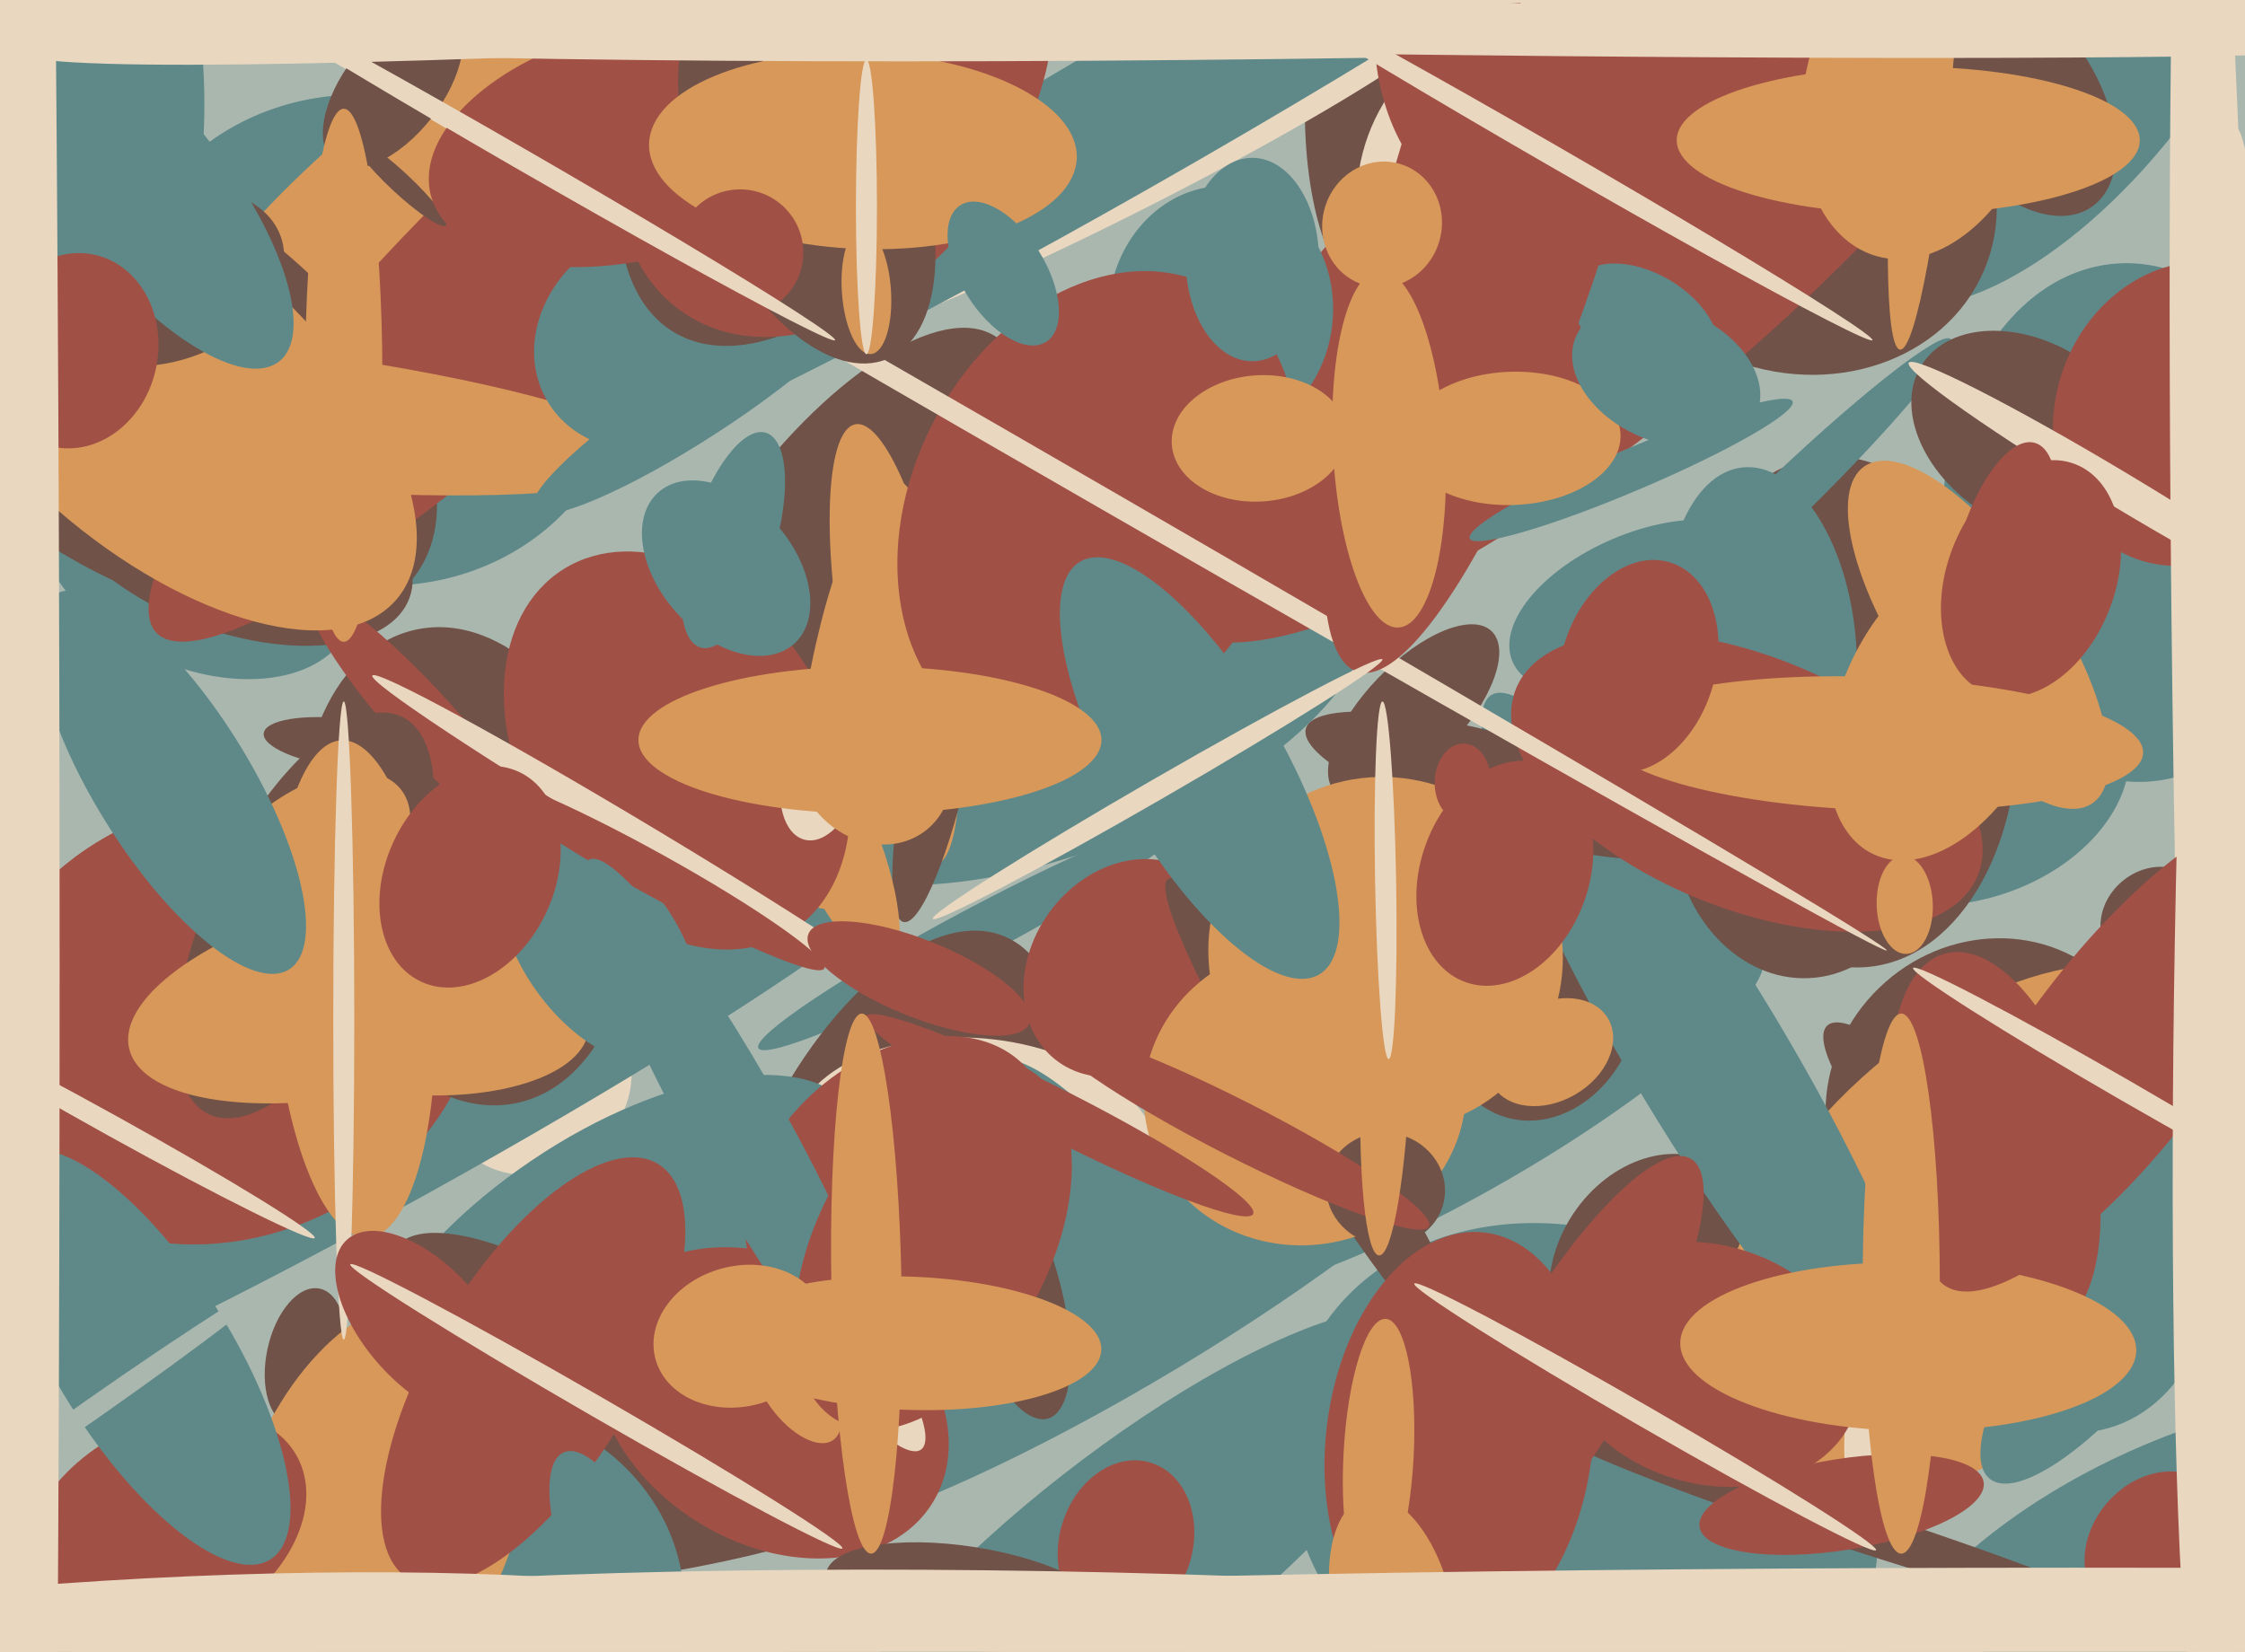 <svg xmlns="http://www.w3.org/2000/svg" width="640px" height="471px">
  <rect width="640" height="471" fill="rgb(170,183,174)"/>
  <ellipse cx="629" cy="461" rx="52" ry="104" transform="rotate(66,629,461)" fill="rgb(95,137,137)"/>
  <ellipse cx="403" cy="203" rx="32" ry="14" transform="rotate(134,403,203)" fill="rgb(112,82,72)"/>
  <ellipse cx="236" cy="165" rx="84" ry="34" transform="rotate(125,236,165)" fill="rgb(112,82,72)"/>
  <ellipse cx="190" cy="427" rx="21" ry="87" transform="rotate(80,190,427)" fill="rgb(112,82,72)"/>
  <ellipse cx="87" cy="387" rx="20" ry="11" transform="rotate(102,87,387)" fill="rgb(112,82,72)"/>
  <ellipse cx="322" cy="445" rx="110" ry="31" transform="rotate(142,322,445)" fill="rgb(95,137,137)"/>
  <ellipse cx="588" cy="12" rx="90" ry="41" transform="rotate(128,588,12)" fill="rgb(95,137,137)"/>
  <ellipse cx="278" cy="266" rx="7" ry="70" transform="rotate(62,278,266)" fill="rgb(95,137,137)"/>
  <ellipse cx="99" cy="212" rx="7" ry="24" transform="rotate(97,99,212)" fill="rgb(112,82,72)"/>
  <ellipse cx="153" cy="309" rx="25" ry="28" transform="rotate(55,153,309)" fill="rgb(233,215,192)"/>
  <ellipse cx="253" cy="343" rx="41" ry="83" transform="rotate(24,253,343)" fill="rgb(112,82,72)"/>
  <ellipse cx="278" cy="329" rx="33" ry="53" transform="rotate(95,278,329)" fill="rgb(233,215,192)"/>
  <ellipse cx="321" cy="276" rx="33" ry="27" transform="rotate(126,321,276)" fill="rgb(161,80,70)"/>
  <ellipse cx="115" cy="327" rx="15" ry="170" transform="rotate(61,115,327)" fill="rgb(95,137,137)"/>
  <ellipse cx="245" cy="198" rx="62" ry="15" transform="rotate(100,245,198)" fill="rgb(215,152,89)"/>
  <ellipse cx="322" cy="368" rx="133" ry="26" transform="rotate(149,322,368)" fill="rgb(95,137,137)"/>
  <ellipse cx="451" cy="426" rx="88" ry="73" transform="rotate(31,451,426)" fill="rgb(95,137,137)"/>
  <ellipse cx="420" cy="319" rx="95" ry="20" transform="rotate(150,420,319)" fill="rgb(95,137,137)"/>
  <ellipse cx="559" cy="222" rx="35" ry="49" transform="rotate(74,559,222)" fill="rgb(95,137,137)"/>
  <ellipse cx="512" cy="55" rx="58" ry="51" transform="rotate(20,512,55)" fill="rgb(112,82,72)"/>
  <ellipse cx="567" cy="314" rx="48" ry="45" transform="rotate(136,567,314)" fill="rgb(112,82,72)"/>
  <ellipse cx="305" cy="202" rx="40" ry="91" transform="rotate(68,305,202)" fill="rgb(95,137,137)"/>
  <ellipse cx="439" cy="286" rx="34" ry="28" transform="rotate(107,439,286)" fill="rgb(112,82,72)"/>
  <ellipse cx="555" cy="329" rx="12" ry="50" transform="rotate(137,555,329)" fill="rgb(112,82,72)"/>
  <ellipse cx="255" cy="184" rx="64" ry="15" transform="rotate(80,255,184)" fill="rgb(215,152,89)"/>
  <ellipse cx="391" cy="29" rx="54" ry="19" transform="rotate(91,391,29)" fill="rgb(112,82,72)"/>
  <ellipse cx="526" cy="203" rx="73" ry="49" transform="rotate(85,526,203)" fill="rgb(112,82,72)"/>
  <ellipse cx="471" cy="361" rx="34" ry="27" transform="rotate(124,471,361)" fill="rgb(112,82,72)"/>
  <ellipse cx="440" cy="58" rx="54" ry="53" transform="rotate(60,440,58)" fill="rgb(233,215,192)"/>
  <ellipse cx="566" cy="351" rx="93" ry="56" transform="rotate(136,566,351)" fill="rgb(215,152,89)"/>
  <ellipse cx="56" cy="159" rx="31" ry="48" transform="rotate(115,56,159)" fill="rgb(95,137,137)"/>
  <ellipse cx="106" cy="97" rx="74" ry="69" transform="rotate(26,106,97)" fill="rgb(95,137,137)"/>
  <ellipse cx="468" cy="55" rx="54" ry="182" transform="rotate(48,468,55)" fill="rgb(161,80,70)"/>
  <ellipse cx="325" cy="50" rx="9" ry="100" transform="rotate(63,325,50)" fill="rgb(233,215,192)"/>
  <ellipse cx="608" cy="149" rx="54" ry="74" transform="rotate(177,608,149)" fill="rgb(95,137,137)"/>
  <ellipse cx="66" cy="152" rx="28" ry="54" transform="rotate(110,66,152)" fill="rgb(112,82,72)"/>
  <ellipse cx="64" cy="291" rx="74" ry="62" transform="rotate(158,64,291)" fill="rgb(161,80,70)"/>
  <ellipse cx="174" cy="364" rx="40" ry="84" transform="rotate(56,174,364)" fill="rgb(95,137,137)"/>
  <ellipse cx="377" cy="321" rx="83" ry="10" transform="rotate(58,377,321)" fill="rgb(112,82,72)"/>
  <ellipse cx="505" cy="146" rx="71" ry="7" transform="rotate(136,505,146)" fill="rgb(95,137,137)"/>
  <ellipse cx="487" cy="301" rx="22" ry="120" transform="rotate(149,487,301)" fill="rgb(95,137,137)"/>
  <ellipse cx="529" cy="436" rx="6" ry="92" transform="rotate(108,529,436)" fill="rgb(112,82,72)"/>
  <ellipse cx="307" cy="337" rx="16" ry="43" transform="rotate(142,307,337)" fill="rgb(95,137,137)"/>
  <ellipse cx="372" cy="312" rx="43" ry="46" transform="rotate(80,372,312)" fill="rgb(215,152,89)"/>
  <ellipse cx="172" cy="38" rx="44" ry="147" transform="rotate(57,172,38)" fill="rgb(215,152,89)"/>
  <ellipse cx="133" cy="247" rx="69" ry="46" transform="rotate(78,133,247)" fill="rgb(112,82,72)"/>
  <ellipse cx="321" cy="440" rx="19" ry="24" transform="rotate(17,321,440)" fill="rgb(161,80,70)"/>
  <ellipse cx="37" cy="106" rx="100" ry="54" transform="rotate(35,37,106)" fill="rgb(112,82,72)"/>
  <ellipse cx="429" cy="224" rx="59" ry="14" transform="rotate(16,429,224)" fill="rgb(112,82,72)"/>
  <ellipse cx="122" cy="207" rx="9" ry="50" transform="rotate(138,122,207)" fill="rgb(161,80,70)"/>
  <ellipse cx="268" cy="214" rx="9" ry="50" transform="rotate(12,268,214)" fill="rgb(112,82,72)"/>
  <ellipse cx="87" cy="261" rx="63" ry="27" transform="rotate(116,87,261)" fill="rgb(112,82,72)"/>
  <ellipse cx="302" cy="318" rx="62" ry="7" transform="rotate(27,302,318)" fill="rgb(161,80,70)"/>
  <ellipse cx="237" cy="237" rx="12" ry="41" transform="rotate(157,237,237)" fill="rgb(215,152,89)"/>
  <ellipse cx="469" cy="92" rx="23" ry="14" transform="rotate(31,469,92)" fill="rgb(95,137,137)"/>
  <ellipse cx="101" cy="282" rx="71" ry="23" transform="rotate(87,101,282)" fill="rgb(215,152,89)"/>
  <ellipse cx="332" cy="27" rx="234" ry="21" transform="rotate(150,332,27)" fill="rgb(95,137,137)"/>
  <ellipse cx="513" cy="236" rx="43" ry="36" transform="rotate(84,513,236)" fill="rgb(112,82,72)"/>
  <ellipse cx="537" cy="380" rx="43" ry="7" transform="rotate(102,537,380)" fill="rgb(233,215,192)"/>
  <ellipse cx="156" cy="383" rx="51" ry="19" transform="rotate(32,156,383)" fill="rgb(112,82,72)"/>
  <ellipse cx="487" cy="389" rx="34" ry="44" transform="rotate(107,487,389)" fill="rgb(161,80,70)"/>
  <ellipse cx="159" cy="70" rx="33" ry="159" transform="rotate(46,159,70)" fill="rgb(161,80,70)"/>
  <ellipse cx="348" cy="89" rx="32" ry="36" transform="rotate(6,348,89)" fill="rgb(95,137,137)"/>
  <ellipse cx="193" cy="214" rx="61" ry="44" transform="rotate(58,193,214)" fill="rgb(161,80,70)"/>
  <ellipse cx="587" cy="352" rx="57" ry="44" transform="rotate(78,587,352)" fill="rgb(95,137,137)"/>
  <ellipse cx="395" cy="339" rx="16" ry="17" transform="rotate(104,395,339)" fill="rgb(112,82,72)"/>
  <ellipse cx="220" cy="400" rx="54" ry="40" transform="rotate(32,220,400)" fill="rgb(161,80,70)"/>
  <ellipse cx="288" cy="367" rx="14" ry="39" transform="rotate(164,288,367)" fill="rgb(112,82,72)"/>
  <ellipse cx="45" cy="112" rx="90" ry="44" transform="rotate(41,45,112)" fill="rgb(215,152,89)"/>
  <ellipse cx="564" cy="181" rx="22" ry="58" transform="rotate(146,564,181)" fill="rgb(215,152,89)"/>
  <ellipse cx="603" cy="376" rx="18" ry="58" transform="rotate(38,603,376)" fill="rgb(95,137,137)"/>
  <ellipse cx="256" cy="337" rx="35" ry="49" transform="rotate(49,256,337)" fill="rgb(161,80,70)"/>
  <ellipse cx="116" cy="289" rx="23" ry="52" transform="rotate(95,116,289)" fill="rgb(215,152,89)"/>
  <ellipse cx="313" cy="145" rx="53" ry="71" transform="rotate(27,313,145)" fill="rgb(161,80,70)"/>
  <ellipse cx="416" cy="411" rx="60" ry="38" transform="rotate(97,416,411)" fill="rgb(161,80,70)"/>
  <ellipse cx="234" cy="221" rx="11" ry="19" transform="rotate(14,234,221)" fill="rgb(233,215,192)"/>
  <ellipse cx="106" cy="283" rx="28" ry="71" transform="rotate(77,106,283)" fill="rgb(215,152,89)"/>
  <ellipse cx="615" cy="441" rx="23" ry="19" transform="rotate(130,615,441)" fill="rgb(161,80,70)"/>
  <ellipse cx="56" cy="117" rx="133" ry="20" transform="rotate(6,56,117)" fill="rgb(215,152,89)"/>
  <ellipse cx="353" cy="322" rx="61" ry="8" transform="rotate(27,353,322)" fill="rgb(161,80,70)"/>
  <ellipse cx="447" cy="391" rx="70" ry="19" transform="rotate(120,447,391)" fill="rgb(161,80,70)"/>
  <ellipse cx="171" cy="270" rx="22" ry="38" transform="rotate(144,171,270)" fill="rgb(95,137,137)"/>
  <ellipse cx="199" cy="115" rx="56" ry="10" transform="rotate(147,199,115)" fill="rgb(95,137,137)"/>
  <ellipse cx="397" cy="459" rx="33" ry="17" transform="rotate(77,397,459)" fill="rgb(215,152,89)"/>
  <ellipse cx="395" cy="272" rx="51" ry="50" transform="rotate(43,395,272)" fill="rgb(215,152,89)"/>
  <ellipse cx="47" cy="79" rx="35" ry="24" transform="rotate(161,47,79)" fill="rgb(112,82,72)"/>
  <ellipse cx="114" cy="52" rx="18" ry="3" transform="rotate(43,114,52)" fill="rgb(112,82,72)"/>
  <ellipse cx="468" cy="173" rx="40" ry="21" transform="rotate(157,468,173)" fill="rgb(95,137,137)"/>
  <ellipse cx="502" cy="183" rx="50" ry="27" transform="rotate(84,502,183)" fill="rgb(95,137,137)"/>
  <ellipse cx="140" cy="453" rx="56" ry="51" transform="rotate(27,140,453)" fill="rgb(95,137,137)"/>
  <ellipse cx="498" cy="223" rx="71" ry="36" transform="rotate(22,498,223)" fill="rgb(161,80,70)"/>
  <ellipse cx="579" cy="124" rx="26" ry="37" transform="rotate(123,579,124)" fill="rgb(112,82,72)"/>
  <ellipse cx="185" cy="240" rx="4" ry="92" transform="rotate(121,185,240)" fill="rgb(233,215,192)"/>
  <ellipse cx="549" cy="24" rx="34" ry="51" transform="rotate(16,549,24)" fill="rgb(215,152,89)"/>
  <ellipse cx="87" cy="247" rx="20" ry="35" transform="rotate(51,87,247)" fill="rgb(215,152,89)"/>
  <ellipse cx="108" cy="431" rx="64" ry="39" transform="rotate(111,108,431)" fill="rgb(215,152,89)"/>
  <ellipse cx="186" cy="249" rx="56" ry="6" transform="rotate(29,186,249)" fill="rgb(161,80,70)"/>
  <ellipse cx="395" cy="305" rx="53" ry="7" transform="rotate(92,395,305)" fill="rgb(215,152,89)"/>
  <ellipse cx="187" cy="96" rx="36" ry="31" transform="rotate(149,187,96)" fill="rgb(95,137,137)"/>
  <ellipse cx="614" cy="262" rx="16" ry="14" transform="rotate(140,614,262)" fill="rgb(112,82,72)"/>
  <ellipse cx="442" cy="300" rx="19" ry="14" transform="rotate(150,442,300)" fill="rgb(215,152,89)"/>
  <ellipse cx="357" cy="74" rx="19" ry="29" transform="rotate(0,357,74)" fill="rgb(95,137,137)"/>
  <ellipse cx="624" cy="118" rx="44" ry="38" transform="rotate(110,624,118)" fill="rgb(161,80,70)"/>
  <ellipse cx="240" cy="15" rx="93" ry="49" transform="rotate(121,240,15)" fill="rgb(112,82,72)"/>
  <ellipse cx="605" cy="140" rx="71" ry="5" transform="rotate(31,605,140)" fill="rgb(233,215,192)"/>
  <ellipse cx="49" cy="223" rx="22" ry="63" transform="rotate(148,49,223)" fill="rgb(95,137,137)"/>
  <ellipse cx="417" cy="223" rx="8" ry="11" transform="rotate(2,417,223)" fill="rgb(161,80,70)"/>
  <ellipse cx="47" cy="436" rx="30" ry="43" transform="rotate(61,47,436)" fill="rgb(161,80,70)"/>
  <ellipse cx="574" cy="27" rx="39" ry="23" transform="rotate(55,574,27)" fill="rgb(112,82,72)"/>
  <ellipse cx="242" cy="385" rx="35" ry="9" transform="rotate(54,242,385)" fill="rgb(233,215,192)"/>
  <ellipse cx="285" cy="125" rx="292" ry="3" transform="rotate(30,285,125)" fill="rgb(233,215,192)"/>
  <ellipse cx="430" cy="51" rx="32" ry="147" transform="rotate(17,430,51)" fill="rgb(161,80,70)"/>
  <ellipse cx="569" cy="326" rx="56" ry="27" transform="rotate(75,569,326)" fill="rgb(161,80,70)"/>
  <ellipse cx="342" cy="219" rx="24" ry="68" transform="rotate(150,342,219)" fill="rgb(95,137,137)"/>
  <ellipse cx="238" cy="23" rx="79" ry="55" transform="rotate(122,238,23)" fill="rgb(161,80,70)"/>
  <ellipse cx="181" cy="41" rx="60" ry="33" transform="rotate(166,181,41)" fill="rgb(161,80,70)"/>
  <ellipse cx="554" cy="201" rx="47" ry="29" transform="rotate(115,554,201)" fill="rgb(215,152,89)"/>
  <ellipse cx="209" cy="154" rx="12" ry="32" transform="rotate(17,209,154)" fill="rgb(95,137,137)"/>
  <ellipse cx="248" cy="211" rx="66" ry="21" transform="rotate(0,248,211)" fill="rgb(215,152,89)"/>
  <ellipse cx="276" cy="455" rx="14" ry="41" transform="rotate(99,276,455)" fill="rgb(112,82,72)"/>
  <ellipse cx="230" cy="48" rx="59" ry="31" transform="rotate(67,230,48)" fill="rgb(112,82,72)"/>
  <ellipse cx="579" cy="165" rx="24" ry="35" transform="rotate(21,579,165)" fill="rgb(161,80,70)"/>
  <ellipse cx="571" cy="158" rx="13" ry="33" transform="rotate(16,571,158)" fill="rgb(161,80,70)"/>
  <ellipse cx="632" cy="244" rx="12" ry="353" transform="rotate(179,632,244)" fill="rgb(233,215,192)"/>
  <ellipse cx="246" cy="43" rx="61" ry="28" transform="rotate(2,246,43)" fill="rgb(215,152,89)"/>
  <ellipse cx="32" cy="321" rx="66" ry="3" transform="rotate(29,32,321)" fill="rgb(233,215,192)"/>
  <ellipse cx="359" cy="125" rx="18" ry="25" transform="rotate(86,359,125)" fill="rgb(215,152,89)"/>
  <ellipse cx="42" cy="55" rx="23" ry="61" transform="rotate(142,42,55)" fill="rgb(95,137,137)"/>
  <ellipse cx="227" cy="396" rx="18" ry="9" transform="rotate(54,227,396)" fill="rgb(215,152,89)"/>
  <ellipse cx="152" cy="391" rx="29" ry="69" transform="rotate(31,152,391)" fill="rgb(161,80,70)"/>
  <ellipse cx="41" cy="387" rx="68" ry="25" transform="rotate(58,41,387)" fill="rgb(95,137,137)"/>
  <ellipse cx="98" cy="291" rx="91" ry="3" transform="rotate(90,98,291)" fill="rgb(233,215,192)"/>
  <ellipse cx="549" cy="16" rx="84" ry="8" transform="rotate(95,549,16)" fill="rgb(215,152,89)"/>
  <ellipse cx="211" cy="323" rx="89" ry="14" transform="rotate(61,211,323)" fill="rgb(95,137,137)"/>
  <ellipse cx="544" cy="40" rx="66" ry="21" transform="rotate(0,544,40)" fill="rgb(215,152,89)"/>
  <ellipse cx="544" cy="384" rx="65" ry="24" transform="rotate(1,544,384)" fill="rgb(215,152,89)"/>
  <ellipse cx="266" cy="355" rx="33" ry="57" transform="rotate(28,266,355)" fill="rgb(161,80,70)"/>
  <ellipse cx="259" cy="383" rx="55" ry="19" transform="rotate(2,259,383)" fill="rgb(215,152,89)"/>
  <ellipse cx="604" cy="300" rx="27" ry="83" transform="rotate(37,604,300)" fill="rgb(161,80,70)"/>
  <ellipse cx="465" cy="134" rx="50" ry="6" transform="rotate(157,465,134)" fill="rgb(95,137,137)"/>
  <ellipse cx="3" cy="0" rx="52" ry="104" transform="rotate(168,3,0)" fill="rgb(95,137,137)"/>
  <ellipse cx="21" cy="100" rx="24" ry="28" transform="rotate(12,21,100)" fill="rgb(161,80,70)"/>
  <ellipse cx="176" cy="450" rx="13" ry="39" transform="rotate(157,176,450)" fill="rgb(95,137,137)"/>
  <ellipse cx="394" cy="64" rx="17" ry="18" transform="rotate(16,394,64)" fill="rgb(215,152,89)"/>
  <ellipse cx="121" cy="378" rx="33" ry="17" transform="rotate(48,121,378)" fill="rgb(161,80,70)"/>
  <ellipse cx="211" cy="72" rx="18" ry="18" transform="rotate(176,211,72)" fill="rgb(161,80,70)"/>
  <ellipse cx="247" cy="83" rx="18" ry="7" transform="rotate(86,247,83)" fill="rgb(215,152,89)"/>
  <ellipse cx="525" cy="429" rx="13" ry="41" transform="rotate(81,525,429)" fill="rgb(161,80,70)"/>
  <ellipse cx="247" cy="59" rx="42" ry="3" transform="rotate(90,247,59)" fill="rgb(233,215,192)"/>
  <ellipse cx="543" cy="258" rx="14" ry="8" transform="rotate(88,543,258)" fill="rgb(215,152,89)"/>
  <ellipse cx="330" cy="225" rx="3" ry="74" transform="rotate(60,330,225)" fill="rgb(233,215,192)"/>
  <ellipse cx="26" cy="402" rx="67" ry="3" transform="rotate(145,26,402)" fill="rgb(170,183,174)"/>
  <ellipse cx="299" cy="474" rx="279" ry="26" transform="rotate(1,299,474)" fill="rgb(233,215,192)"/>
  <ellipse cx="286" cy="78" rx="23" ry="12" transform="rotate(58,286,78)" fill="rgb(95,137,137)"/>
  <ellipse cx="211" cy="381" rx="20" ry="25" transform="rotate(75,211,381)" fill="rgb(215,152,89)"/>
  <ellipse cx="431" cy="125" rx="31" ry="19" transform="rotate(178,431,125)" fill="rgb(215,152,89)"/>
  <ellipse cx="247" cy="366" rx="77" ry="10" transform="rotate(89,247,366)" fill="rgb(215,152,89)"/>
  <ellipse cx="633" cy="268" rx="13" ry="232" transform="rotate(1,633,268)" fill="rgb(233,215,192)"/>
  <ellipse cx="606" cy="311" rx="3" ry="70" transform="rotate(120,606,311)" fill="rgb(233,215,192)"/>
  <ellipse cx="249" cy="218" rx="24" ry="21" transform="rotate(50,249,218)" fill="rgb(215,152,89)"/>
  <ellipse cx="421" cy="-2" rx="429" ry="18" transform="rotate(179,421,-2)" fill="rgb(233,215,192)"/>
  <ellipse cx="429" cy="249" rx="24" ry="33" transform="rotate(20,429,249)" fill="rgb(161,80,70)"/>
  <ellipse cx="262" cy="279" rx="11" ry="34" transform="rotate(112,262,279)" fill="rgb(161,80,70)"/>
  <ellipse cx="534" cy="212" rx="77" ry="19" transform="rotate(2,534,212)" fill="rgb(215,152,89)"/>
  <ellipse cx="416" cy="20" rx="23" ry="39" transform="rotate(167,416,20)" fill="rgb(161,80,70)"/>
  <ellipse cx="112" cy="25" rx="14" ry="27" transform="rotate(38,112,25)" fill="rgb(112,82,72)"/>
  <ellipse cx="475" cy="107" rx="28" ry="19" transform="rotate(23,475,107)" fill="rgb(95,137,137)"/>
  <ellipse cx="295" cy="6" rx="392" ry="8" transform="rotate(1,295,6)" fill="rgb(233,215,192)"/>
  <ellipse cx="98" cy="107" rx="11" ry="76" transform="rotate(0,98,107)" fill="rgb(215,152,89)"/>
  <ellipse cx="395" cy="251" rx="3" ry="51" transform="rotate(179,395,251)" fill="rgb(233,215,192)"/>
  <ellipse cx="442" cy="44" rx="3" ry="106" transform="rotate(120,442,44)" fill="rgb(233,215,192)"/>
  <ellipse cx="43" cy="476" rx="26" ry="184" transform="rotate(87,43,476)" fill="rgb(233,215,192)"/>
  <ellipse cx="6" cy="275" rx="11" ry="614" transform="rotate(0,6,275)" fill="rgb(233,215,192)"/>
  <ellipse cx="148" cy="45" rx="104" ry="3" transform="rotate(30,148,45)" fill="rgb(233,215,192)"/>
  <ellipse cx="542" cy="366" rx="77" ry="11" transform="rotate(90,542,366)" fill="rgb(215,152,89)"/>
  <ellipse cx="207" cy="162" rx="19" ry="29" transform="rotate(138,207,162)" fill="rgb(95,137,137)"/>
  <ellipse cx="134" cy="250" rx="33" ry="24" transform="rotate(115,134,250)" fill="rgb(161,80,70)"/>
  <ellipse cx="474" cy="-18" rx="470" ry="16" transform="rotate(176,474,-18)" fill="rgb(233,215,192)"/>
  <ellipse cx="393" cy="415" rx="39" ry="10" transform="rotate(93,393,415)" fill="rgb(215,152,89)"/>
  <ellipse cx="170" cy="401" rx="81" ry="3" transform="rotate(30,170,401)" fill="rgb(233,215,192)"/>
  <ellipse cx="396" cy="128" rx="16" ry="51" transform="rotate(177,396,128)" fill="rgb(215,152,89)"/>
  <ellipse cx="591" cy="461" rx="437" ry="14" transform="rotate(0,591,461)" fill="rgb(233,215,192)"/>
  <ellipse cx="469" cy="404" rx="76" ry="3" transform="rotate(30,469,404)" fill="rgb(233,215,192)"/>
  <ellipse cx="467" cy="190" rx="22" ry="31" transform="rotate(17,467,190)" fill="rgb(161,80,70)"/>
</svg>